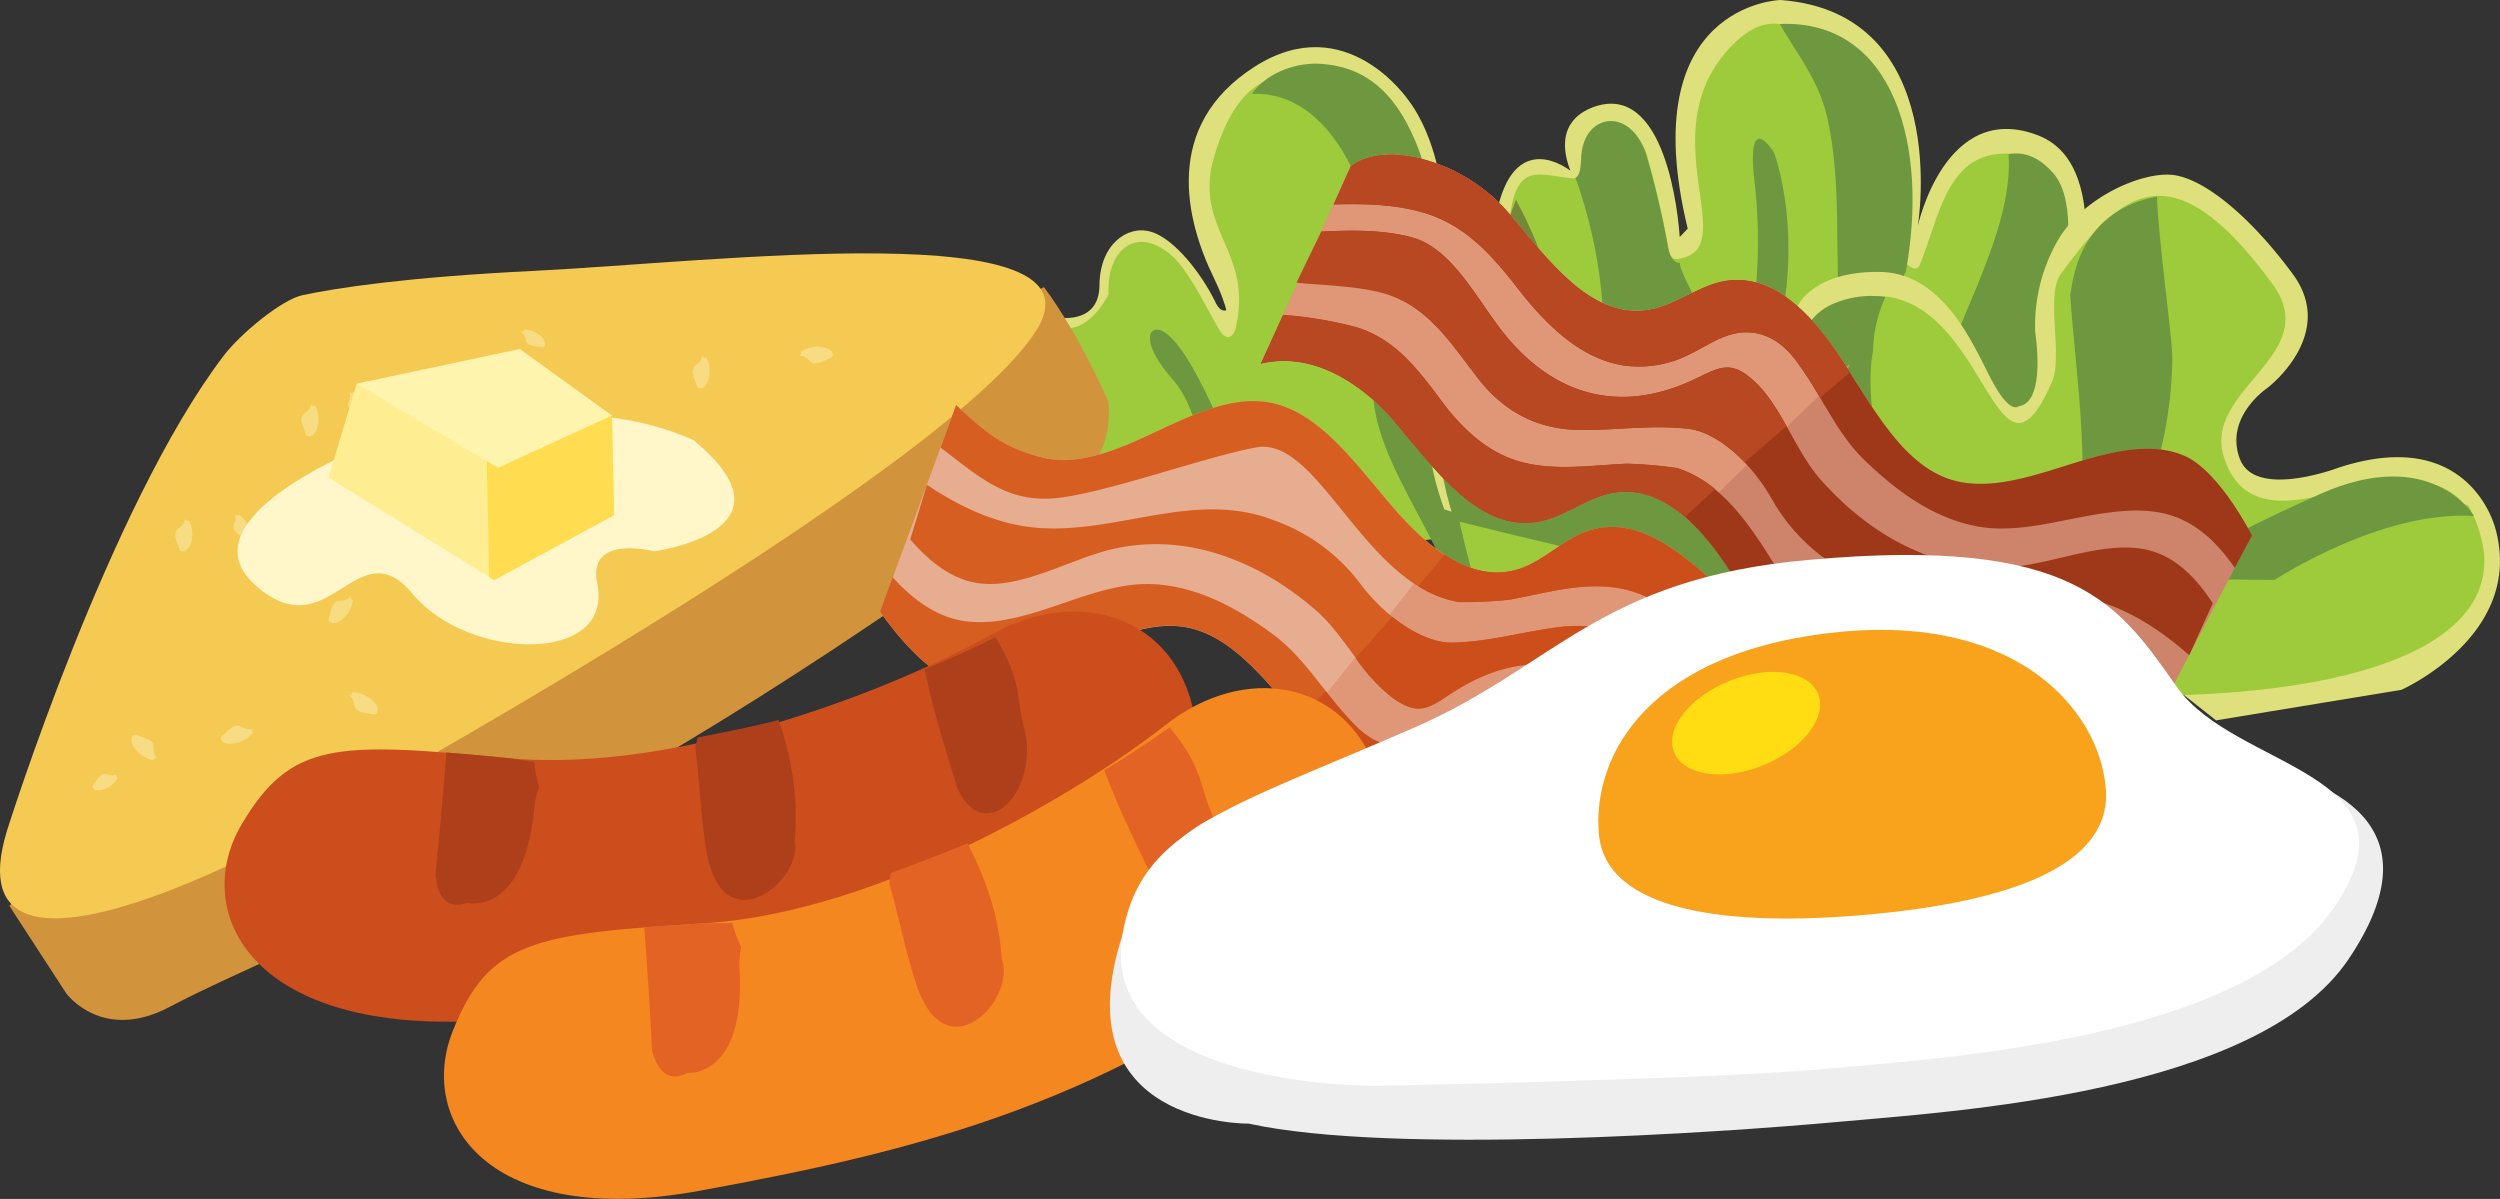 <svg id="food" xmlns="http://www.w3.org/2000/svg" viewBox="0 0 436.42 209.29"><rect x="0" y="0" width="436.42" height="209.29" fill="#333333" stroke="none"/><defs><style>.cls-1{fill:#dee07b;}.cls-2{fill:#9ecb3b;}.cls-3{fill:#6e983f;}.cls-4{fill:#758738;}.cls-5{fill:#d1943c;}.cls-6{fill:#f4ca53;}.cls-7{opacity:0.4;}.cls-8{fill:#fff7ca;}.cls-9{fill:#fff6ca;}.cls-10{fill:#ffee91;}.cls-11{fill:#ffdc50;}.cls-12{fill:#fff4ae;}.cls-13{fill:#ce846a;}.cls-14{fill:#e09777;}.cls-15{fill:#9e3819;}.cls-16{fill:#b74821;}.cls-17{fill:#e6ad90;}.cls-18{fill:#d65e21;}.cls-19{fill:#cc4e1b;}.cls-20{fill:#cc4e1c;}.cls-21{fill:#ad401a;}.cls-22{fill:#f58720;}.cls-23{fill:#e36325;}.cls-24{fill:#efeeee;}.cls-25{fill:#fff;}.cls-26{fill:#f9a21b;}.cls-27{fill:#ffdd12;}</style></defs><path class="cls-1" d="M724.61,132.87s-32.52,2.6-34.79-22.61S707,91.85,707,91.85s7.37,1.43,7.41-5.6,4.75-10.52,8.9-9.37,9,7.44,11.35,12.34S740,85,740,85l4.12,8.18-1.63,12.75-10.42,29.68Z" transform="translate(-522.48 -36.45)"/><path class="cls-1" d="M736,98s3.38-2.82-1.6-13-9-26.59,7.07-36.89S768.38,54,768.38,54s10.59,12.61,4,37.61S736,98,736,98Z" transform="translate(-522.48 -36.45)"/><path class="cls-1" d="M884.29,94.2s8.18-28.55-5.93-34.08c-16.28-6.38-21.08,15.74-21.08,15.74s6.12-37.18-24-39.41c0,0-25.72.65-16.18,39.91l-1.4,1.47s-1.33-24.72-13-23.21c0,0-10.11,1.11-6.08,11.64,0,0-10-8.08-13,8,0,0-11.15-2.84-5.13,15.79" transform="translate(-522.48 -36.45)"/><path class="cls-2" d="M874,89c1.09-4.21,2-23.43.9-25.57-12.51-1.73-13.61,10.41-17.31,19.29-.84,2-3.76-1.36-4.24-3.44-4.72-20.52-14.67-48.67-28.23-35.17-14.71,14.65.71,34.34-8.49,37.26-1.58.5-2.5.66-2.92-1.62A156.35,156.35,0,0,0,810,63.59c-2.6-8.71-11.41,0-11.41,0,.28,2-.35,4-1.53,4-5.93-.48-10.12-3.35-11.13,8-.1,1.08-.57,2.5-1.14,2.18-11-6.14-3.18,10.59-6.19,12.26-2.2,1.21-6.87-.59-8.75-3.4-6.34-9.52,6.5-1.23-4.89-26.81-3.57-8-.45-7.52-6.08-7.84-5.47-.31-18.18-9.64-24.47,11.89-3.68,12.6,7,16.42,3.76,29.92-.46,1.89-1.85,1.89-2.67.51C733,90.09,730,83.65,727,81.05c-6-5.28-11.37-1.15-11,6.77,0,0-3.78,8-9.62,5.45-5-2.2-27.44.06-2.27,28.36,25.53,11.91,74.8,21.2,165.78-21C871.25,94.34,872.46,95.07,874,89Z" transform="translate(-522.48 -36.45)"/><path class="cls-3" d="M827.93,108c-3.6,15.38-23.43,8.33-25.41,25.15q-5,1.37-9.74,2.47c.73-8.43,5.09-17.56,7-24.3a63.89,63.89,0,0,0,1.87-27.06,85.55,85.55,0,0,0-4.13-16.75c.83-.44.9-2.1,1-3.83.51-7.57,8.81-8.67,11.4,0a159.61,159.61,0,0,1,3.8,16.17c.29,1.59,1.19,2.6,2,2.47C815.44,84.58,828.44,105.8,827.93,108Z" transform="translate(-522.48 -36.45)"/><path class="cls-3" d="M880.83,66.58c-2-2.23-4.52-3.81-7.73-3.22,1.06,14.23-11.12,32-13.75,45.56,1.37-.63,17.92,9,19.31,8.36,2.66-1.25-2.51-9.71.06-11C880.48,96.18,887.28,73.64,880.83,66.58Z" transform="translate(-522.48 -36.45)"/><path class="cls-3" d="M850.26,116.08c.25-3.24.62-6.45,1-9.63.49-8.33,2.35-15.7,4-23.78-.95-.21-.32,2.47-.09,1.2,4-21.61-1.88-44.05-22-43.24,2.26,4.15,6.71,9.49,8.23,16.09,2.74,11.87,1.22,24,2.36,36.4.9,9.84,2.25,17.48,4.75,23.88l1.7-.72C850.27,116.21,850.26,116.15,850.26,116.08Z" transform="translate(-522.48 -36.45)"/><path class="cls-3" d="M752.8,47.58c5.63.32,11.09,2.64,15.2,10.26,9.54,17.73-.5,30.59,5.27,39.87.92,16.3,5.63,30.58,11.48,43.91-2.53.47-5,.91-7.42,1.27-4.09-15.32-18-29.06-14.69-43.25C766.71,82.24,758.83,52,741,52.85,743.81,48.85,749.16,47.37,752.8,47.58Z" transform="translate(-522.48 -36.45)"/><path class="cls-4" d="M784.74,77.72l2.37-6.38s12.16,21.42,2.95,25.54Z" transform="translate(-522.48 -36.45)"/><path class="cls-3" d="M827.68,96.12a92.33,92.33,0,0,0,1.16-27.29c-1.72-14,3.34-5.71,3.34-5.71s4.89,12.89,1,30.57" transform="translate(-522.48 -36.45)"/><path class="cls-3" d="M694,95.61s-7.33,8.66.29,21.92,25.74,8.41,36.08,14.13,1.27.51,1.27.51l7.3-7s-3.6-3.31-18-6.69S694.59,107.76,694,95.61Z" transform="translate(-522.48 -36.45)"/><path class="cls-3" d="M723.43,94.52s3.18-5.37,13.05,18.28l-4.18,5.6s.07-9.82-5.17-15.79S723.43,94.52,723.43,94.52Z" transform="translate(-522.48 -36.45)"/><path class="cls-1" d="M941.69,156.87s21.45-9.52,16.45-28c-1.17-4.34-7.27-17.47-27.63-10.71,0,0-14.33,5.41-17-1.56s4-11.87,4.74-12.4,12.08-9.62,4.47-19.92S907.18,67.67,901.87,67,885.69,70.89,881.38,79a30,30,0,0,0-3.62,15.45s2,12.32-2.91,12.92c0,0-1.33,1.47-4.34-3.91s-8.12-19.27-19.69-19.53-14.4,5.72-14.4,5.72-5.45,7.06-2.71,15.72,2.31,13,2.31,13a9.49,9.49,0,0,1-4.08-8.55c.17-6.12-8.13-16.94-15.68-17.69s-12.64,3.41-13.45,11-1.8,13.61-3,14.11c-2.22.92.36-8-1.23-11.38-3.95-8.5-12.52-7.59-17.43-6.28s-13.61,6.22-6.54,25.79l24.73,7.83s72.34,12.39,72.83,12.72,23.75,5.79,24.24,6.13,12.92,10.15,12.92,10.15Z" transform="translate(-522.48 -36.45)"/><path class="cls-2" d="M775.29,113.28c.47-5.58,5.71-13.82,11.07-12.42,3.17.83,6.49-.55,9.72,5.16s-2,9.5,1.86,14.64c.93,1.25,2.65,1.93,3.47.5,3.57-6.24,3.56-22.73,9.92-25.48,7-3,17,6.53,16.86,15.24-.07,5.87,7.95,9.75,7.95,9.75s3.38-1.08,2.1-8.93c0,0-6.06-18.56,5.86-22.58,25.08-8.47,25.84,38.42,36.57,14,2-4.66-1.17-15.21,1.58-18.93,10-13.44,18.78-23,36.93,1.8,9.07,12.39-12.26,18.35-8.47,30.23,2.59,8.12,9,8.09,14.5,7.19,5.22-.86,10.73-1.68,15.94-2.63,3.55-.65,8.12-.17,11.34,3.43.26.29.63.33.91.49a22.71,22.71,0,0,1,2.7,8.25c2.52,27-66.14,35.48-175.22,8.22C779.06,135.56,774.8,119.12,775.29,113.28Z" transform="translate(-522.48 -36.45)"/><path class="cls-3" d="M784.91,101c-1.47,1.5-1.82,11.93.44,15.63,4.91,8,9.68,6.38,15.48,5.42.91.64,0,.16.58-.9,3.34-5.85,3.55-20.66,8.78-24.79.22.73-.27-.72,0,0-.27.92-.87,4.36-1,5.41-1,9.38,5.22,16.13,14.29,23,.86.66,10.08,6.68,11,6.94,5.35,4.83,9.28,4.67,13.29,10.75-19.29-3-45.41-8.65-71.42-15.16-1.82-5.64-3-11.34-2.48-17.17C774.19,107.21,778.41,101.17,784.91,101Z" transform="translate(-522.48 -36.45)"/><path class="cls-3" d="M843.41,89.13a16.64,16.64,0,0,1,8.2-.83,23.88,23.88,0,0,0-2.16,9.53c-1.6,7.67,1.55,21,2.79,22.87,1.54,5.37,4.47,10.63,6.62,14.93a57.87,57.87,0,0,0,1.57,6.36l-.81.21c-3-7.86-11.07-13.57-17.37-18.26-1.64-1.23-3.33-2.47-5-3.74.85-2.08,1-4.55.32-8.5C837.55,111.7,831.49,93.15,843.41,89.13Z" transform="translate(-522.48 -36.45)"/><path class="cls-3" d="M884,135.87c4.07-14.79.93-32.57-.13-47.91.37-1.06.64-14.45,15.14-17.2.32,8.16,2.57,23.64,2.67,27.76C901.81,104.59,900.21,130.91,884,135.87Z" transform="translate(-522.48 -36.45)"/><path class="cls-3" d="M954.36,126.53S947,114,927.45,122.71s-28.57,14.8-28.57,14.8l20.67.18S938.07,125.48,954.36,126.53Z" transform="translate(-522.48 -36.45)"/><path class="cls-5" d="M567.72,153.75l-43.61,40.83,9.94,15.29s6.25,8.58,18,2.37c22.86-12.07,74.86-29.62,160.13-93.67,0,0,4.62-3.62,3.78-12,0,0-4.88-11.47-11.24-20" transform="translate(-522.48 -36.45)"/><path class="cls-6" d="M523.71,181.43s17.73-56.52,37.82-82.89c2.87-3.77,10.06-9.77,13.79-10.57,6-1.27,18.07-3.14,40.48-4.24C647.18,82.19,716,73.76,703.47,94c-15.67,25.34-126,85.79-126,85.79S512.83,216.86,523.71,181.43Z" transform="translate(-522.48 -36.45)"/><g class="cls-7"><path class="cls-8" d="M645,98.85c.1-.55.56.07,0,0-.39,1.76-2.51.91-1.14,4.17.19.43.2,1,.64,1.17.59.24,1.18-.36,1.44-.93a5,5,0,0,0-.15-4.39" transform="translate(-522.48 -36.45)"/><path class="cls-8" d="M662.33,98.57c-.57,0,0-.55,0,0,1.83.21,1.16,2.35,4.35.71.42-.22,1-.29,1.14-.73.19-.6-.47-1.12-1.08-1.32a5.37,5.37,0,0,0-4.47.57" transform="translate(-522.48 -36.45)"/><path class="cls-8" d="M606.67,114.78c.1-.55.56.08,0,0-.38,1.76-2.51.91-1.13,4.17.18.43.19,1,.63,1.17.59.24,1.18-.36,1.44-.93a5,5,0,0,0-.15-4.39" transform="translate(-522.48 -36.45)"/><path class="cls-8" d="M624,121c-.57,0,0-.55,0,0,1.83.21,1.16,2.35,4.35.71.42-.22,1-.29,1.14-.73.19-.6-.47-1.12-1.08-1.31a5.33,5.33,0,0,0-4.47.56" transform="translate(-522.48 -36.45)"/><path class="cls-8" d="M636.43,117c-.22-.51.51-.24,0,0,.68,1.67-1.57,2.12,1.42,4.08.4.26.73.72,1.2.63.62-.12.78-.93.67-1.55a5.12,5.12,0,0,0-2.62-3.57" transform="translate(-522.48 -36.45)"/><path class="cls-8" d="M613.67,94.57c-.36-.28.28-.37,0,0,1.17.94-.28,2.13,2.67,2.39.39,0,.82.24,1.12,0s.18-1-.14-1.38A4.3,4.3,0,0,0,614,94" transform="translate(-522.48 -36.45)"/><path class="cls-8" d="M554.7,127.34c.1-.55.56.08,0,0-.4,1.76-2.52.9-1.17,4.16.18.43.19,1,.63,1.18s1.18-.35,1.45-.92a5,5,0,0,0-.13-4.4" transform="translate(-522.48 -36.45)"/><path class="cls-8" d="M563.56,126.55c-.15-.43.43-.15,0,0,.42,1.42-1.46,1.61.83,3.44.3.25.53.65.92.61s.72-.7.68-1.22a4.14,4.14,0,0,0-1.86-3.11" transform="translate(-522.48 -36.45)"/><path class="cls-8" d="M583.43,140.78c.4-.39.42.38,0,0-1.33,1.26-2.6-.61-3.33,2.84-.1.46-.41.93-.15,1.32s1.18.35,1.73,0a5.08,5.08,0,0,0,2.39-3.73" transform="translate(-522.48 -36.45)"/><path class="cls-8" d="M583.62,158c-.44-.35.35-.44,0,0,1.4,1.18-.38,2.59,3.21,3,.47,0,1,.31,1.35,0s.25-1.18-.14-1.68a5.23,5.23,0,0,0-4-2" transform="translate(-522.48 -36.45)"/><path class="cls-8" d="M576.72,107.26c.11-.55.56.08,0,0-.4,1.76-2.52.89-1.16,4.16.17.43.18,1,.62,1.18.59.24,1.19-.36,1.45-.92a5,5,0,0,0-.12-4.4" transform="translate(-522.48 -36.45)"/><path class="cls-8" d="M583.57,105.21c-.14-.43.44-.16,0,0,.42,1.42-1.45,1.61.84,3.44.3.24.53.65.92.61s.71-.71.68-1.22a4.2,4.2,0,0,0-1.86-3.12" transform="translate(-522.48 -36.45)"/><path class="cls-8" d="M566.3,163.74c.56-.12.14.54,0,0-1.81.34-1.83-1.91-4.38.6-.33.33-.86.56-.86,1,0,.63.79.93,1.43.94a5.32,5.32,0,0,0,4.1-1.84" transform="translate(-522.48 -36.45)"/><path class="cls-8" d="M549.72,168.54c.37.42-.41.38,0,0-1.16-1.4.86-2.48-2.6-3.48-.46-.13-.92-.48-1.34-.26s-.46,1.13-.16,1.68a5.2,5.2,0,0,0,3.59,2.65" transform="translate(-522.48 -36.45)"/><path class="cls-8" d="M542.61,171.69c.42-.19.2.4,0,0-1.4.56-1.8-1.23-3.42,1.19-.21.32-.6.59-.52,1s.8.61,1.32.51a4.28,4.28,0,0,0,3-2.15" transform="translate(-522.48 -36.45)"/></g><path class="cls-9" d="M586.58,114.19s-32.53,12.65-19.6,24.35,17.77-10.17,27.53,1.59,35.17,12.3,32.23-1.78c-1.82-8.77,9.93-5.65,9.93-5.65s26.23-3.52,6.86-19.43c-23.49-10.38-46.08,1.25-46.08,1.25Z" transform="translate(-522.48 -36.45)"/><polygon class="cls-10" points="62.29 66.96 57.34 83.38 86.27 101.26 107.19 89.93 106.83 72.54 62.29 66.96"/><polygon class="cls-11" points="84.75 69.77 85.4 100.72 86.27 101.26 107.2 89.93 106.84 72.54 84.75 69.77"/><polygon class="cls-12" points="62.29 66.96 90.73 60.92 106.83 72.54 86.93 81.66 62.29 66.96"/><path class="cls-13" d="M915.54,129.94S909.9,118.61,903.75,116s-13.45-.52-20.44,1.68-14.26,4.53-20.56,2.4c-8.23-2.77-13.33-12.52-18.79-20.86s-12.75-16-21.87-13.36c-3.36,1-6.7,3.3-10.06,4.3-10.93,3.25-18.78-7.76-26.17-16.49s-21.07-13-27.55-8.22L742.59,99.92c13.34-3.19,23.82,10.73,23.82,10.73,7.39,8.72,15.24,19.74,26.17,16.49,3.36-1,6.7-3.34,10.06-4.31,9.12-2.64,16.42,5,21.88,13.37s10.55,18.09,18.78,20.86c6.3,2.12,13.57-.2,20.56-2.4s14.29-4.28,20.44-1.68,8.55,5.05,13.45,11Z" transform="translate(-522.48 -36.45)"/><path class="cls-14" d="M766.41,110.65c7.39,8.72,15.24,19.74,26.17,16.49,3.36-1,6.7-3.34,10.06-4.31,5.69-1.65,10.67.72,14.93,4.75l1.35-1.46c4.16-4.6,20.84-20.17,25.18-24.51s-3.88,2.67.48-1.43l-.62-1c-5.45-8.34-12.75-16-21.87-13.36-3.36,1-6.7,3.3-10.06,4.3-10.93,3.25-18.78-7.76-26.17-16.49s-21.07-13-27.55-8.22L742.59,99.92C755.93,96.73,766.41,110.65,766.41,110.65Z" transform="translate(-522.48 -36.45)"/><path class="cls-15" d="M766.93,88.74c5.83,2.8,9.34,8.29,13.47,13.64,4.82,6.25,10.87,9.13,18.28,9.14,6.42,0,12.19-.93,18.56-.21,4.62.51,10.43,5.24,14.34,11.89a32.58,32.58,0,0,0,14,13.51c12.2,6.73,26,1.63,39.17,3.77,7.66,1.24,14.06,5.22,19.9,10.35l4.11-9.07c-3.27-5-7.28-8.9-12.94-9.59-6.13-.76-13,1.79-19.29,2.87-13.93,2.41-26.9-4.24-36.34-15-4.36-5-6.63-12.48-11.33-16.93s-6.7-2.09-11.94.16c-13,5.54-24,1.32-32-8.77-4.69-5.93-9-14.78-16-16.63-5-1.34-10.42-1.26-15.75-1l-2.66,7.73C755.91,85.18,762,86.35,766.93,88.74Z" transform="translate(-522.48 -36.45)"/><path class="cls-15" d="M766.41,110.65c7.39,8.72,15.24,19.74,26.17,16.49,3.36-1,6.7-3.34,10.06-4.31,9.12-2.64,16.42,5,21.87,13.37s10.56,18.09,18.79,20.86c6.3,2.12,13.57-.2,20.56-2.4s14.29-4.28,20.44-1.68,8.55,5.05,13.45,11l3.66-7c-6.23-6.18-10.47-11.42-19.62-11.45s-25.81,3.66-34.94,4.14c-11.24.61-15.47-26.45-31.66-31.5a74.63,74.63,0,0,0-8.82-.76c-6.23.29-12.65,1.31-18.61-.37-5.51-1.56-9.89-5.52-13.55-10.43-4.36-5.85-8.24-10.93-14.9-13a70,70,0,0,0-12.85-2.17l-3.87,8.49C755.93,96.73,766.41,110.65,766.41,110.65Z" transform="translate(-522.48 -36.45)"/><path class="cls-15" d="M770.78,73.52c7.1,2,11.79,7,16.58,13.19,4.94,6.35,10.91,12.32,18.51,13.53a19.31,19.31,0,0,0,11.32-1.82c2.26-1.07,4.46-2.56,6.77-3.36,4.63-1.6,8.72.12,11.71,3.92,4.43,5.66,7.16,12.83,12.25,17.76,5.75,5.57,12.27,10.28,19.9,11.63,7,1.23,14.34-1.19,21.48-2.26,4.9-.74,9.89-1,14.3,1.15,3.65,1.74,6.53,4.77,9,8.33l3-5.65S909.9,118.61,903.75,116s-13.45-.52-20.44,1.68-14.26,4.53-20.56,2.4c-8.23-2.77-13.33-12.52-18.79-20.86s-12.75-16-21.87-13.36c-3.36,1-6.7,3.3-10.06,4.3-10.93,3.25-18.78-7.76-26.17-16.49s-21.07-13-27.55-8.22l-3,6.68C760.54,72,765.81,72.09,770.78,73.52Z" transform="translate(-522.48 -36.45)"/><path class="cls-16" d="M766.93,88.74c5.83,2.8,9.34,8.29,13.47,13.64,4.82,6.25,10.87,9.13,18.28,9.14,6.42,0,12.19-.93,18.56-.21,3,.34,6.61,2.52,9.81,5.87q3.62-3.18,7.27-6.3a32.36,32.36,0,0,0-5.5-7.75c-4.69-4.43-6.7-2.09-11.94.16-13,5.54-24,1.32-32-8.77-4.69-5.93-9-14.78-16-16.63-5-1.34-10.42-1.26-15.75-1l-4.33,8.91C754.24,86.36,762,86.35,766.93,88.74Z" transform="translate(-522.48 -36.45)"/><path class="cls-16" d="M766.41,110.65c7.39,8.72,15.24,19.74,26.17,16.49,3.36-1,6.7-3.34,10.06-4.31,5.26-1.52,9.9.38,14,3.86q2.61-2.46,5.26-4.86a19.79,19.79,0,0,0-6.66-3.69,74.63,74.63,0,0,0-8.82-.76c-6.23.29-12.65,1.31-18.61-.37-5.51-1.56-9.89-5.52-13.55-10.43-4.36-5.85-8.24-10.93-14.9-13a70,70,0,0,0-12.85-2.17l-3.87,8.49C755.93,96.73,766.41,110.65,766.41,110.65Z" transform="translate(-522.48 -36.45)"/><path class="cls-16" d="M770.78,73.52c7.1,2,11.79,7,16.58,13.19,4.94,6.35,10.91,12.32,18.51,13.53a19.31,19.31,0,0,0,11.32-1.82c2.26-1.07,4.46-2.56,6.77-3.36,4.63-1.6,8.72.12,11.71,3.92a66.24,66.24,0,0,1,4.54,6.9l5.2-4.4c-.48-.75-1-1.51-1.45-2.25-5.45-8.34-12.75-16-21.87-13.36-3.36,1-6.7,3.3-10.06,4.3-10.93,3.25-18.78-7.76-26.17-16.49s-21.07-13-27.55-8.22l-3,6.68C760.54,72,765.81,72.09,770.78,73.52Z" transform="translate(-522.48 -36.45)"/><path class="cls-17" d="M676.14,143.24s7.06,10.49,13.49,12.24,13.4-1.28,20-4.39,13.55-6.38,20.08-5.11c8.51,1.65,14.82,10.64,21.31,18.18s14.7,14.17,23.41,10.34c3.21-1.42,6.21-4.17,9.41-5.61,10.42-4.68,19.62,5.2,28.08,12.87s22.55,10,28.37,4.48L851.47,150c-12.81,4.94-25-7.46-25-7.46C818,134.85,808.82,125,798.4,129.66c-3.2,1.43-6.21,4.19-9.42,5.6-8.7,3.84-16.92-2.79-23.41-10.34s-12.79-16.53-21.31-18.18c-6.52-1.26-13.42,2-20.07,5.12s-13.61,6.14-20.05,4.39-9.13-3.88-14.75-9.08Z" transform="translate(-522.48 -36.45)"/><path class="cls-14" d="M826.48,142.52C818,134.85,808.82,125,798.4,129.66c-3.2,1.43-6.21,4.19-9.42,5.6-5.42,2.39-10.67.71-15.41-2.72l-1.15,1.63c-3.54,5.12-18.06,22.77-21.8,27.65s3.5-3.17-.3,1.48c.25.28.49.57.74.86,6.48,7.54,14.7,14.17,23.41,10.34,3.21-1.42,6.21-4.17,9.41-5.61,10.42-4.68,19.62,5.2,28.08,12.87s22.55,10,28.37,4.48L851.47,150C838.66,154.92,826.48,142.52,826.48,142.52Z" transform="translate(-522.48 -36.45)"/><path class="cls-18" d="M828.78,164.31c-6.14-2-10.33-7-15.11-11.73-5.59-5.56-11.95-7.61-19.3-6.63-6.37.85-12,2.54-18.37,2.68-4.65.1-11-3.81-15.76-9.88a32.36,32.36,0,0,0-15.57-11.54c-13-5-26,1.84-39.32,1.48-7.76-.21-14.62-3.3-21.06-7.61l-2.91,9.54c3.88,4.48,8.36,7.85,14.06,7.78,6.17-.07,12.71-3.51,18.75-5.41,13.51-4.25,27.22.63,38,10,5,4.33,8.17,11.48,13.41,15.27s6.91,1.17,11.82-1.75c12.12-7.22,23.64-4.5,32.86,4.44,5.41,5.25,10.84,13.45,18,14.36,5.19.65,10.5-.14,15.75-1.06l1.65-8C840.16,166.37,834,166,828.78,164.31Z" transform="translate(-522.48 -36.45)"/><path class="cls-18" d="M826.48,142.52C818,134.85,808.82,125,798.4,129.66c-3.2,1.43-6.21,4.19-9.42,5.6-8.7,3.84-16.92-2.79-23.41-10.34s-12.79-16.53-21.31-18.18c-6.52-1.26-13.42,2-20.07,5.12s-13.61,6.14-20.05,4.39-9.13-3.88-14.75-9.08l-2.72,7.41c7,5.3,11.85,9.93,20.92,8.74s25.12-7.06,34.11-8.76c11.07-2.09,18.75,24.17,35.44,27a74.72,74.72,0,0,0,8.85-.41c6.14-1.13,12.37-3,18.5-2.11,5.66.81,10.52,4.15,14.77,8.53,5.08,5.22,9.58,9.74,16.45,10.89a70.56,70.56,0,0,0,13,.44l2.75-8.94C838.66,154.92,826.48,142.52,826.48,142.52Z" transform="translate(-522.48 -36.45)"/><path class="cls-18" d="M826.92,179.91c-7.3-1.08-12.59-5.42-18.13-10.87-5.72-5.64-12.4-10.76-20.1-10.95a19.34,19.34,0,0,0-11,3.31c-2.11,1.36-4.09,3.13-6.29,4.23-4.38,2.2-8.66,1.05-12.11-2.33-5.12-5-8.75-11.76-14.43-16-6.42-4.76-13.49-8.56-21.23-8.88-7.08-.29-14.06,3.08-21,5.1-4.77,1.38-9.68,2.26-14.33.76-3.84-1.24-7.09-3.87-10-7.06l-2.2,6s7.06,10.49,13.49,12.24,13.4-1.28,20-4.39,13.55-6.38,20.08-5.11c8.51,1.65,14.82,10.64,21.31,18.18s14.7,14.17,23.41,10.34c3.21-1.42,6.21-4.17,9.41-5.61,10.42-4.68,19.62,5.2,28.08,12.87s22.55,10,28.37,4.48l2.16-7C837.28,180.06,832,180.67,826.92,179.91Z" transform="translate(-522.48 -36.45)"/><path class="cls-19" d="M828.78,164.31c-6.14-2-10.33-7-15.11-11.73-5.59-5.56-11.95-7.61-19.3-6.63-6.37.85-12,2.54-18.37,2.68-3.07.07-6.89-1.62-10.49-4.52-2.11,2.42-4.25,4.83-6.39,7.22a31.87,31.87,0,0,0,6.45,6.95c5.22,3.76,6.91,1.17,11.82-1.75,12.12-7.22,23.64-4.5,32.86,4.44,5.41,5.25,10.84,13.45,18,14.36,5.19.65,10.5-.14,15.75-1.06l3.15-9.41C841.66,165,834,166,828.78,164.31Z" transform="translate(-522.48 -36.45)"/><path class="cls-19" d="M826.48,142.52C818,134.85,808.82,125,798.4,129.66c-3.2,1.43-6.21,4.19-9.42,5.6-5,2.21-9.86.94-14.32-2q-2.28,2.79-4.59,5.52a19.5,19.5,0,0,0,7.07,2.77,74.72,74.72,0,0,0,8.85-.41c6.14-1.13,12.37-3,18.5-2.11,5.66.81,10.52,4.15,14.77,8.53,5.08,5.22,9.58,9.74,16.45,10.89a70.56,70.56,0,0,0,13,.44l2.75-8.94C838.66,154.92,826.48,142.52,826.48,142.52Z" transform="translate(-522.48 -36.45)"/><path class="cls-19" d="M826.92,179.91c-7.3-1.08-12.59-5.42-18.13-10.87-5.72-5.64-12.4-10.76-20.1-10.95a19.34,19.34,0,0,0-11,3.31c-2.11,1.36-4.09,3.13-6.29,4.23-4.38,2.2-8.66,1.05-12.11-2.33a64.49,64.49,0,0,1-5.38-6.23c-1.53,1.69-3.07,3.37-4.6,5.05.58.69,1.15,1.37,1.73,2,6.48,7.54,14.7,14.17,23.41,10.34,3.21-1.42,6.21-4.17,9.41-5.61,10.42-4.68,19.62,5.2,28.08,12.87s22.55,10,28.37,4.48l2.16-7C837.28,180.06,832,180.67,826.92,179.91Z" transform="translate(-522.48 -36.45)"/><path class="cls-20" d="M719,186.8s14.71-11.08,11.95-25.61c-3.23-17.12-20.14-22.53-35.33-14s-53.5,24.54-84.8,21.58c-29.52-2.81-37.61-3-46.2,11.67s.88,35.25,38.33,34.34S677.19,211.33,719,186.8Z" transform="translate(-522.48 -36.45)"/><path class="cls-21" d="M701.23,163.47c-1.4-5.23-.18-7.74-4.94-15.8-3.53,1.78-7.74,3.7-12.42,5.63C685.81,162,687,165.48,689.6,174,694.31,184.55,704.17,174.41,701.23,163.47Z" transform="translate(-522.48 -36.45)"/><path class="cls-21" d="M644.28,165.19a11.12,11.12,0,0,1-.42,1.5c0,.11,0,.21,0,.31.78,6,.94,12.12,2,18.28,2.8,16,16.84,5.05,15.36-2.15.37-5.09.4-11.34-2.8-21C655.3,163,647.51,164.57,644.28,165.19Z" transform="translate(-522.48 -36.45)"/><path class="cls-21" d="M615.7,169.46c-.74-.05-4.18-.66-4.92-.72-3.81-.37-7.23-.69-10.37-.92-.55,7.12-1.2,14.25-1.91,21.37.71,7.12,5.39,4.86,5.48,4.87,2.57.48,10.23-.07,11.78-16.67a14.49,14.49,0,0,1,.84-3.56A23.23,23.23,0,0,1,615.7,169.46Z" transform="translate(-522.48 -36.45)"/><path class="cls-22" d="M755,198.53s12.85-13.25,7.92-27.18c-5.79-16.41-23.31-19.11-37-8.32s-49.14,32.62-80.51,34.6c-29.6,1.85-37.61,3-43.88,18.77s6.22,34.69,43.08,27.92S717.44,229.31,755,198.53Z" transform="translate(-522.48 -36.45)"/><path class="cls-23" d="M733.93,178.25c-2.17-4.94-1.35-7.61-7.27-14.83-3.23,2.31-7.09,4.87-11.42,7.51,3.23,8.26,4.93,11.55,8.8,19.5C730.29,200.17,738.5,188.6,733.93,178.25Z" transform="translate(-522.48 -36.45)"/><path class="cls-23" d="M677.93,188.88a13.49,13.49,0,0,1-.19,1.54,2,2,0,0,1,0,.31c1.69,5.81,2.77,11.82,4.77,17.75,5.2,15.38,17.41,2.34,14.86-4.54-.41-5.09-1.33-11.26-6-20.29C688.47,184.94,681,187.75,677.93,188.88Z" transform="translate(-522.48 -36.45)"/><path class="cls-23" d="M650.34,197.57c-.75.07-4.24,0-5,.06-3.82.23-7.25.45-10.39.72.53,7.12,1,14.27,1.35,21.41,1.78,6.93,6.07,4,6.15,4,2.61.08,10.11-1.67,9.12-18.31a14.42,14.42,0,0,1,.29-3.65A21.66,21.66,0,0,1,650.34,197.57Z" transform="translate(-522.48 -36.45)"/><path class="cls-24" d="M740.48,232.6s-33,.52-22-33.09c8.36-25.62,26.71-24.4,53.26-26.8s37.84,7,74.51,3.68c46.89-4.24,58.28-8.92,66.69-7.26,16.94,3.36,35.31,11.29,19.53,34.75s-69,26.59-89.28,28.43S765.62,238.1,740.48,232.6Z" transform="translate(-522.48 -36.45)"/><path class="cls-25" d="M762.8,226s-49,.57-44.36-26.48c3.18-18.34,18.28-21.84,50.94-36.06,24.54-10.69,32.15-26,68.8-29.27,46.9-4.26,54.23,7.94,64.38,22.27s43.34,14.71,27.54,38.18-69,26.58-89.26,28.42S762.8,226,762.8,226Z" transform="translate(-522.48 -36.45)"/><path class="cls-26" d="M890.08,174c1.2,13.64-17,19.88-41.4,22.1s-45.9-.44-47.09-14.08,8.63-32.23,42.79-35.33C874.73,144,888.9,160.39,890.08,174Z" transform="translate(-522.48 -36.45)"/><path class="cls-27" d="M839.92,157.7c1.54,4.1-2.86,9.66-9.83,12.42s-13.86,1.65-15.41-2.45,2.87-9.67,9.85-12.42S838.38,153.6,839.92,157.7Z" transform="translate(-522.48 -36.45)"/></svg>